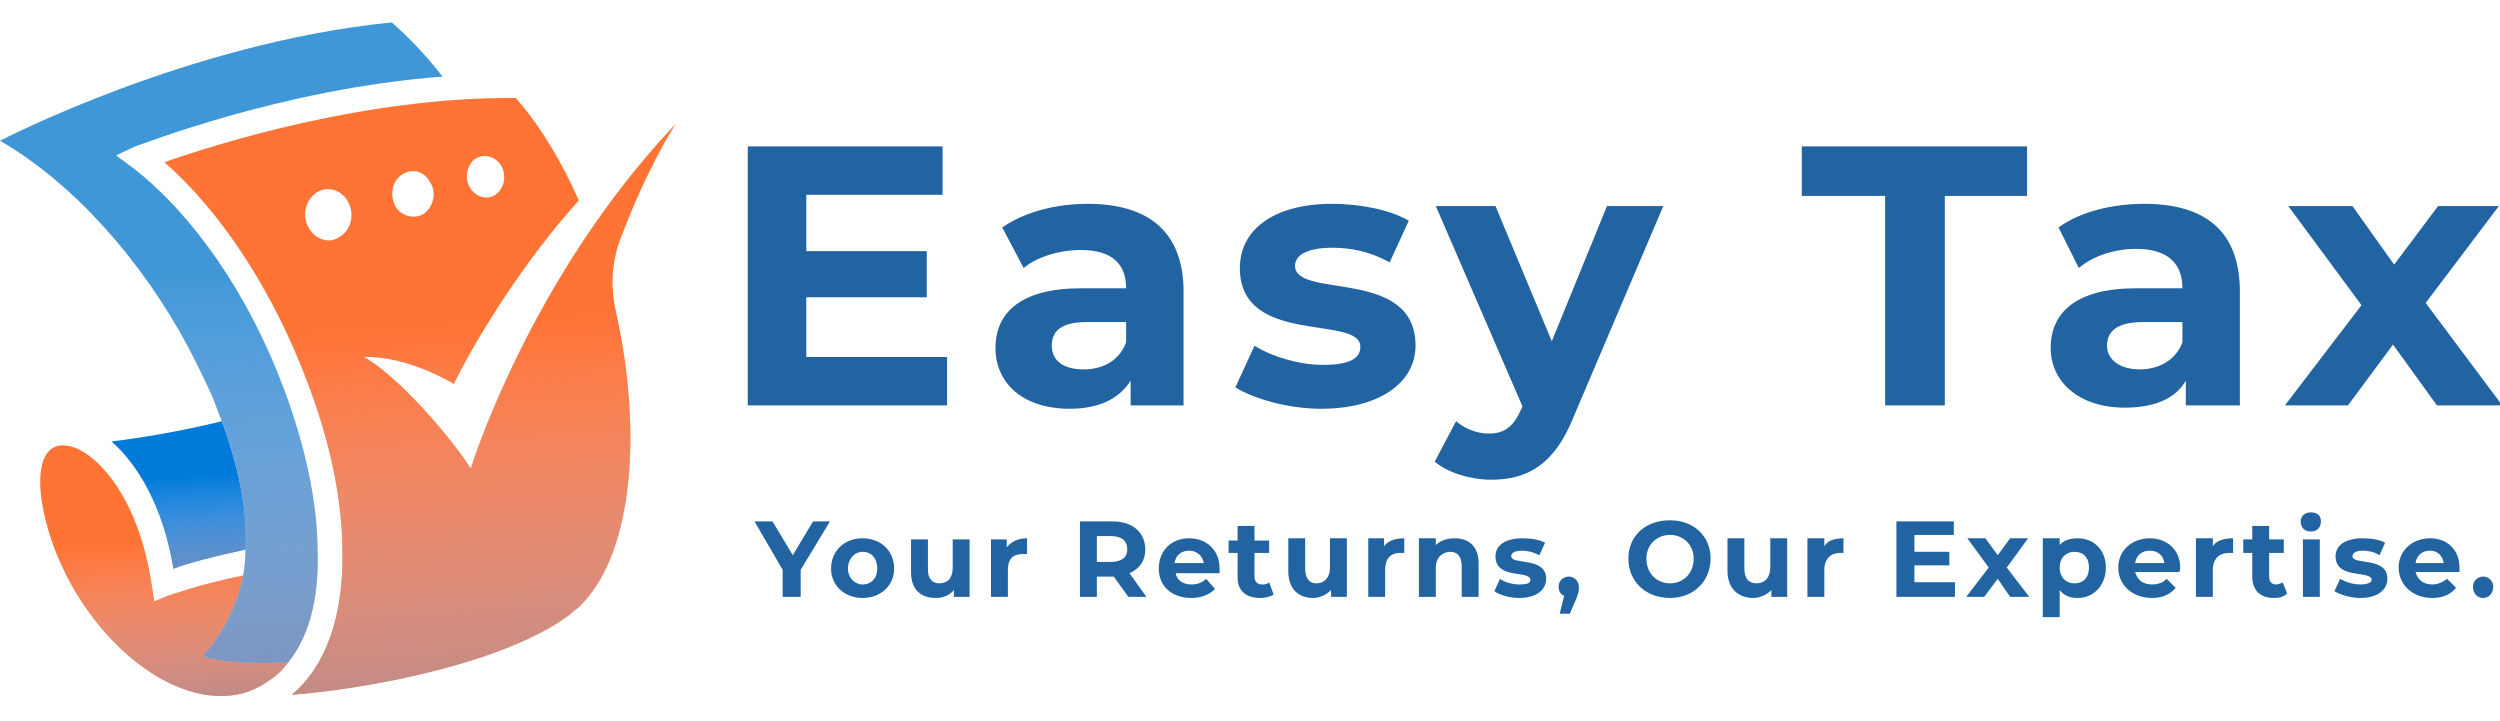 <svg version="1.2" xmlns="http://www.w3.org/2000/svg" viewBox="0 0 222 64" width="222" height="64"><defs><linearGradient id="P" gradientUnits="userSpaceOnUse"/><linearGradient id="g1" x2="1" href="#P" gradientTransform="matrix(-0.814,-12.664,11.402,-0.733,9.1,55.525)"><stop stop-color="#7b728c" stop-opacity="1"/><stop offset="1" stop-color="#e1d9ff" stop-opacity="0"/></linearGradient><linearGradient id="g2" x2="1" href="#P" gradientTransform="matrix(-1.401,-21.789,19.798,-1.273,3.95,70.508)"><stop stop-color="#7b728c" stop-opacity="1"/><stop offset="1" stop-color="#e1d9ff" stop-opacity="0"/></linearGradient><linearGradient id="g3" x2="1" href="#P" gradientTransform="matrix(-3.511,-54.614,38.539,-2.477,-20.062,81.067)"><stop stop-color="#7b728c" stop-opacity="1"/><stop offset="1" stop-color="#e1d9ff" stop-opacity="0"/></linearGradient><linearGradient id="g4" x2="1" href="#P" gradientTransform="matrix(-3.305,-51.411,45.185,-2.905,7.689,82.353)"><stop stop-color="#7b728c" stop-opacity="1"/><stop offset="1" stop-color="#e1d9ff" stop-opacity="0"/></linearGradient></defs><style>.a{fill:#2264a2}.b{fill:#007bda}.c{mix-blend-mode:multiply;fill:url(#g1)}.d{fill:#ff7335}.e{mix-blend-mode:multiply;fill:url(#g2)}.f{fill:#3f97d7}.g{mix-blend-mode:multiply;fill:url(#g3)}.h{mix-blend-mode:multiply;fill:url(#g4)}</style><path class="a" d="m71.6 31.7v-5.3h10.7v-4.1h-10.7v-5h12.1v-4.3h-17.3v23h17.7v-4.3zm25-13.6c-2.8 0-5.6 0.7-7.6 2.1l1.9 3.6c1.2-1 3.2-1.6 5.1-1.6 2.7 0 4 1.2 4 3.4h-4c-5.4 0-7.6 2.2-7.6 5.3 0 3.1 2.4 5.4 6.6 5.4 2.6 0 4.4-0.9 5.4-2.5v2.2h4.7v-10.1c0-5.3-3.1-7.8-8.5-7.8zm-0.4 14.7c-1.8 0-2.8-0.8-2.8-2.1 0-1.2 0.7-2.1 3.1-2.1h3.5v1.8c-0.6 1.6-2 2.4-3.8 2.4zm21.1 3.5c5.3 0 8.4-2.4 8.4-5.6 0-7-10.7-4.1-10.7-7.1 0-0.9 1-1.6 3.3-1.6 1.6 0 3.3 0.3 5.1 1.3l1.7-3.7c-1.7-1-4.4-1.5-6.8-1.5-5.2 0-8.2 2.3-8.2 5.7 0 7 10.7 4.1 10.7 7 0 1-0.9 1.6-3.3 1.6-2.1 0-4.5-0.7-6.1-1.7l-1.7 3.7c1.6 1 4.7 1.9 7.6 1.9zm25.4-18l-4.9 12-5-12h-5.3l7.7 17.8-0.1 0.2c-0.7 1.6-1.5 2.2-2.9 2.2-1 0-2.1-0.4-2.9-1.1l-1.9 3.6c1.2 1 3.2 1.6 5 1.6 3.2 0 5.6-1.3 7.3-5.5l8-18.8zm24.7 17.7h5.3v-18.6h7.3v-4.4h-20v4.4h7.4zm23-17.9c-2.8 0-5.7 0.7-7.6 2.1l1.8 3.6c1.3-1.1 3.2-1.7 5.1-1.7 2.8 0 4.1 1.3 4.1 3.5h-4.1c-5.4 0-7.6 2.2-7.6 5.3 0 3 2.5 5.3 6.6 5.3 2.6 0 4.5-0.8 5.4-2.4v2.2h4.8v-10.1c0-5.4-3.1-7.8-8.5-7.8zm-0.4 14.7c-1.8 0-2.9-0.9-2.9-2.1 0-1.2 0.8-2.1 3.2-2.1h3.5v1.8c-0.6 1.6-2.1 2.4-3.8 2.4zm32.2 3.2l-6.8-9.1 6.5-8.6h-5.4l-3.9 5.2-3.7-5.2h-5.7l6.5 8.8-6.8 8.9h5.6l4-5.4 3.9 5.4z"/><path class="a" d="m73.7 46.3h-1.5l-1.8 3-1.8-3h-1.6l2.5 4.3v2.4h1.6v-2.4zm2.9 6.8c1.6 0 2.8-1.1 2.8-2.6 0-1.6-1.2-2.7-2.8-2.7-1.6 0-2.8 1.1-2.8 2.7 0 1.5 1.2 2.6 2.8 2.6zm0-1.2c-0.7 0-1.3-0.6-1.3-1.4 0-0.9 0.6-1.5 1.3-1.5 0.8 0 1.3 0.6 1.3 1.5 0 0.8-0.5 1.4-1.3 1.4zm8-4v2.5c0 1-0.5 1.4-1.2 1.4-0.6 0-1-0.4-1-1.2v-2.7h-1.5v2.9c0 1.6 0.9 2.3 2.2 2.3 0.6 0 1.2-0.2 1.6-0.7v0.6h1.4v-5.1zm4.8 0.7v-0.7h-1.4v5.1h1.5v-2.4c0-1 0.5-1.4 1.3-1.4 0.2 0 0.3 0 0.4 0v-1.4c-0.8 0-1.4 0.3-1.8 0.8zm12.4 4.4l-1.5-2.1c0.9-0.4 1.4-1.1 1.4-2.1 0-1.5-1.1-2.5-2.9-2.5h-2.9v6.7h1.5v-1.8h1.4 0.1l1.3 1.8zm-1.7-4.2c0 0.7-0.5 1.1-1.5 1.1h-1.2v-2.3h1.2c1 0 1.5 0.4 1.5 1.2zm8.2 1.7c0-1.7-1.2-2.7-2.7-2.7-1.6 0-2.7 1.1-2.7 2.7 0 1.5 1.1 2.6 2.9 2.6 0.9 0 1.6-0.3 2.1-0.8l-0.8-0.9c-0.3 0.3-0.7 0.5-1.3 0.5-0.8 0-1.3-0.4-1.4-1h3.9c0-0.1 0-0.3 0-0.4zm-2.7-1.6c0.7 0 1.2 0.5 1.3 1.1h-2.6c0.1-0.7 0.6-1.1 1.3-1.1zm7.1 2.8c-0.2 0.2-0.4 0.2-0.6 0.2-0.4 0-0.7-0.2-0.7-0.7v-2.1h1.3v-1.1h-1.3v-1.3h-1.5v1.3h-0.8v1.1h0.8v2.2c0 1.2 0.8 1.8 2 1.8 0.4 0 0.9-0.1 1.2-0.3zm5.4-3.9v2.6c0 0.9-0.5 1.4-1.2 1.4-0.6 0-1-0.4-1-1.3v-2.7h-1.5v2.9c0 1.6 0.9 2.4 2.2 2.4 0.6 0 1.2-0.3 1.6-0.7v0.6h1.4v-5.2zm4.8 0.7v-0.7h-1.4v5.2h1.5v-2.4c0-1 0.5-1.5 1.3-1.5 0.2 0 0.3 0 0.4 0v-1.3c-0.8 0-1.4 0.2-1.8 0.7zm6.3-0.7c-0.7 0-1.3 0.2-1.7 0.6v-0.6h-1.5v5.2h1.5v-2.6c0-0.9 0.6-1.4 1.3-1.4 0.6 0 1 0.4 1 1.3v2.7h1.5v-3c0-1.5-0.9-2.2-2.1-2.2zm5.7 5.3c1.5 0 2.4-0.7 2.4-1.7 0-2-3.1-1.2-3.1-2 0-0.3 0.3-0.5 1-0.5 0.4 0 0.9 0.1 1.5 0.4l0.5-1.1c-0.5-0.3-1.3-0.4-2-0.4-1.5 0-2.4 0.6-2.4 1.6 0 2.1 3.1 1.2 3.1 2.1 0 0.3-0.3 0.4-1 0.4-0.6 0-1.3-0.2-1.7-0.5l-0.5 1.1c0.4 0.3 1.3 0.6 2.2 0.6zm4.4-1.9c-0.5 0-0.9 0.4-0.9 0.9 0 0.4 0.2 0.7 0.5 0.8l-0.4 1.6h0.9l0.6-1.4c0.2-0.5 0.2-0.7 0.2-1 0-0.5-0.4-0.9-0.9-0.9zm9 1.9c2.1 0 3.6-1.5 3.6-3.5 0-2-1.5-3.4-3.6-3.4-2.2 0-3.7 1.4-3.7 3.4 0 2 1.5 3.5 3.7 3.5zm0-1.3c-1.2 0-2.1-0.9-2.1-2.2 0-1.2 0.9-2.1 2.1-2.1 1.2 0 2.1 0.9 2.1 2.1 0 1.3-0.9 2.2-2.1 2.2zm8.9-4v2.6c0 0.9-0.5 1.4-1.2 1.4-0.7 0-1.1-0.4-1.1-1.3v-2.7h-1.5v2.9c0 1.6 1 2.4 2.3 2.4 0.6 0 1.2-0.3 1.6-0.7v0.6h1.4v-5.2zm4.8 0.7v-0.7h-1.5v5.2h1.5v-2.4c0-1 0.6-1.5 1.4-1.5 0.1 0 0.2 0 0.3 0v-1.3c-0.8 0-1.4 0.2-1.7 0.7zm8 3.2v-1.5h3.1v-1.2h-3.1v-1.5h3.5v-1.2h-5.1v6.7h5.2v-1.3zm10.2 1.3l-2-2.6 1.9-2.6h-1.6l-1.1 1.5-1.1-1.5h-1.6l1.9 2.6-2 2.6h1.6l1.2-1.6 1.1 1.6zm4.3-5.2c-0.7 0-1.3 0.2-1.6 0.6v-0.6h-1.5v7h1.5v-2.4c0.4 0.5 0.9 0.7 1.6 0.7 1.4 0 2.5-1.1 2.5-2.7 0-1.6-1.1-2.6-2.5-2.6zm-0.3 4c-0.7 0-1.3-0.5-1.3-1.4 0-0.9 0.6-1.4 1.3-1.4 0.8 0 1.3 0.5 1.3 1.4 0 0.9-0.5 1.4-1.3 1.4zm9.4-1.4c0-1.6-1.2-2.6-2.7-2.6-1.6 0-2.8 1.1-2.8 2.6 0 1.5 1.2 2.7 3 2.7 0.9 0 1.6-0.3 2.1-0.9l-0.8-0.8c-0.3 0.3-0.7 0.5-1.3 0.5-0.8 0-1.3-0.4-1.5-1.1h3.9c0.1-0.1 0.1-0.3 0.1-0.4zm-2.7-1.5c0.7 0 1.2 0.4 1.3 1.1h-2.6c0.1-0.7 0.6-1.1 1.3-1.1zm5.6-0.4v-0.7h-1.5v5.2h1.5v-2.4c0-1 0.6-1.5 1.4-1.5 0.1 0 0.2 0 0.4 0v-1.3c-0.8 0-1.5 0.2-1.8 0.7zm6.2 3.2c-0.1 0.1-0.4 0.2-0.6 0.2-0.4 0-0.6-0.3-0.6-0.7v-2.1h1.3v-1.2h-1.3v-1.2h-1.5v1.2h-0.8v1.2h0.8v2.1c0 1.2 0.7 1.9 1.9 1.9 0.5 0 0.9-0.1 1.2-0.4zm2.5-4.5c0.6 0 0.9-0.4 0.9-0.9 0-0.5-0.3-0.8-0.9-0.8-0.6 0-0.9 0.4-0.9 0.8 0 0.5 0.3 0.9 0.9 0.9zm-0.7 5.8h1.5v-5.1h-1.5zm5.1 0.1c1.5 0 2.4-0.7 2.4-1.7 0-2-3.1-1.2-3.1-2 0-0.3 0.3-0.5 0.9-0.5 0.5 0 1 0.1 1.5 0.4l0.5-1.1c-0.5-0.3-1.3-0.4-2-0.4-1.5 0-2.4 0.6-2.4 1.6 0 2.1 3.2 1.2 3.2 2.1 0 0.2-0.3 0.4-1 0.4-0.6 0-1.3-0.2-1.8-0.5l-0.5 1.1c0.5 0.3 1.4 0.6 2.3 0.6zm8.8-2.7c0-1.6-1.1-2.6-2.6-2.6-1.6 0-2.8 1.1-2.8 2.6 0 1.5 1.2 2.7 3 2.7 0.9 0 1.6-0.3 2.1-0.9l-0.8-0.8c-0.4 0.3-0.8 0.5-1.3 0.5-0.8 0-1.3-0.4-1.5-1.1h3.9c0-0.1 0-0.3 0-0.4zm-2.6-1.5c0.6 0 1.1 0.4 1.2 1.1h-2.5c0.1-0.7 0.6-1.1 1.3-1.1zm4.7 4.2c0.5 0 0.9-0.4 0.9-1 0-0.5-0.4-0.9-0.9-0.9-0.5 0-0.9 0.4-0.9 0.9 0 0.6 0.4 1 0.9 1z"/><path class="b" d="m21.7 45.3c-0.3-2.5-1-5.2-2-7.9-3.6 0.9-7.3 1.5-9.8 1.8 2.3 2 4.6 5.8 5.5 11.3 1.3-0.5 3.6-1.1 6.4-1.7q0.1-1.6-0.1-3.5z"/><path class="c" d="m21.7 45.3c-0.3-2.5-1-5.2-2-7.9-3.6 0.9-7.3 1.5-9.8 1.8 2.3 2 4.6 5.8 5.5 11.3 1.3-0.5 3.6-1.1 6.4-1.7q0.1-1.6-0.1-3.5z"/><path class="d" d="m18 58.3c1.7-1.9 3-4.3 3.6-7.2-4 0.8-6.6 1.8-6.7 1.8l-1.2 0.5-0.2-1.3c-1.2-8.3-5.2-12.1-7.4-12.5q-1.1-0.2-1.7 0.4c-0.8 0.8-1 2.4-0.7 4.5 1.5 9.2 9.4 17.6 16.3 17.3q2.1-0.1 3.8-1.3 1.1-0.7 1.8-1.7c-3 0.2-5.7 0-7.6-0.5z"/><path class="e" d="m18 58.3c1.7-1.9 3-4.3 3.6-7.2-4 0.8-6.6 1.8-6.7 1.8l-1.2 0.5-0.2-1.3c-1.2-8.3-5.2-12.1-7.4-12.5q-1.1-0.2-1.7 0.4c-0.8 0.8-1 2.4-0.7 4.5 1.5 9.2 9.4 17.6 16.3 17.3q2.1-0.1 3.8-1.3 1.1-0.7 1.8-1.7c-3 0.2-5.7 0-7.6-0.5z"/><path class="f" d="m19.7 37.4c1 2.7 1.7 5.4 2 7.9q0.2 1.9 0.1 3.5 0 1.2-0.2 2.3c-0.6 2.9-1.9 5.3-3.6 7.2 1.9 0.5 4.6 0.7 7.6 0.5 2.2-2.7 2.7-6.6 2.6-9.8 0-4.4-1.1-9.4-3-14.5-3.1-8.3-8-15.4-13.4-19.6l-1.5-1.1 1.7-0.8c0.2 0 12.8-5.1 27.3-6.2-1.4-1.8-2.9-3.4-4.5-4.8q0 0-0.1 0c-18 1.8-34.7 10.5-34.7 10.5 6.6 3.8 12.7 10.8 16.7 18.3q1.2 2.3 2.2 4.5 0.4 1.1 0.8 2.1z"/><path class="g" d="m19.7 37.4c1 2.7 1.7 5.4 2 7.9q0.2 1.9 0.1 3.5 0 1.2-0.2 2.3c-0.6 2.9-1.9 5.3-3.6 7.2 1.9 0.5 4.6 0.7 7.6 0.5 2.2-2.7 2.7-6.6 2.6-9.8 0-4.4-1.1-9.4-3-14.5-3.1-8.3-8-15.4-13.4-19.6l-1.5-1.1 1.7-0.8c0.2 0 12.8-5.1 27.3-6.2-1.4-1.8-2.9-3.4-4.5-4.8q0 0-0.1 0c-18 1.8-34.7 10.5-34.7 10.5 6.6 3.8 12.7 10.8 16.7 18.3q1.2 2.3 2.2 4.5 0.4 1.1 0.8 2.1z"/><path fill-rule="evenodd" class="d" d="m54.7 27.7c2.3 10.3 1.6 21-2.9 25.8l-0.5 0.5q-0.3 0.2-0.5 0.4l-0.1 0.1c-5.5 4.2-17.2 6.6-24.8 7.2 3-2.5 4.6-6.9 4.5-12.7 0-4.6-1.1-9.9-3.2-15.3-3-7.9-7.5-14.8-12.6-19.3 4.6-1.6 17.8-5.8 31.2-5.7 2.2 2.5 4.1 5.7 5.6 9.1-4.9 5.4-9.2 12.4-11.1 16.3 0 0-4-2.5-8-2.4 3 1.6 7.8 7.2 9.5 9.9 0 0 5.2-16.9 18.2-30.6-0.1 0.2-2.4 3.6-4.9 10.2-0.8 2.1-0.9 4.3-0.4 6.5zm-13-11.1c0.5 0.9 1.5 1.2 2.3 0.7 0.8-0.6 1-1.7 0.5-2.6-0.5-0.8-1.5-1.1-2.3-0.6-0.7 0.5-1 1.7-0.5 2.5zm-6.6 1.7c0.5 0.9 1.7 1.2 2.5 0.7 0.9-0.6 1.2-1.9 0.6-2.8-0.5-1-1.6-1.3-2.5-0.7-0.9 0.6-1.1 1.8-0.6 2.8zm-4.2-0.4c-0.6-1.1-1.9-1.4-2.8-0.8-1 0.7-1.3 2.1-0.7 3.1 0.6 1.1 1.9 1.5 2.8 0.8 1-0.6 1.3-2 0.7-3.1z"/><path fill-rule="evenodd" class="h" d="m54.7 27.7c2.3 10.3 1.6 21-2.9 25.8l-0.5 0.5q-0.3 0.2-0.5 0.4l-0.1 0.1c-5.5 4.2-17.2 6.6-24.8 7.2 3-2.5 4.6-6.9 4.5-12.7 0-4.6-1.1-9.9-3.2-15.3-3-7.9-7.5-14.8-12.6-19.3 4.6-1.6 17.8-5.8 31.2-5.7 2.2 2.5 4.1 5.7 5.6 9.1-4.9 5.4-9.2 12.4-11.1 16.3 0 0-4-2.5-8-2.4 3 1.6 7.8 7.2 9.5 9.9 0 0 5.2-16.9 18.2-30.6-0.1 0.2-2.4 3.6-4.9 10.2-0.8 2.1-0.9 4.3-0.4 6.5zm-13-11.1c0.5 0.9 1.5 1.2 2.3 0.7 0.8-0.6 1-1.7 0.5-2.6-0.5-0.8-1.5-1.1-2.3-0.6-0.7 0.5-1 1.7-0.5 2.5zm-6.6 1.7c0.5 0.9 1.7 1.2 2.5 0.7 0.9-0.6 1.2-1.9 0.6-2.8-0.5-1-1.6-1.3-2.5-0.7-0.9 0.6-1.1 1.8-0.6 2.8zm-4.2-0.4c-0.6-1.1-1.9-1.4-2.8-0.8-1 0.7-1.3 2.1-0.7 3.1 0.6 1.1 1.9 1.5 2.8 0.8 1-0.6 1.3-2 0.7-3.1z"/></svg>